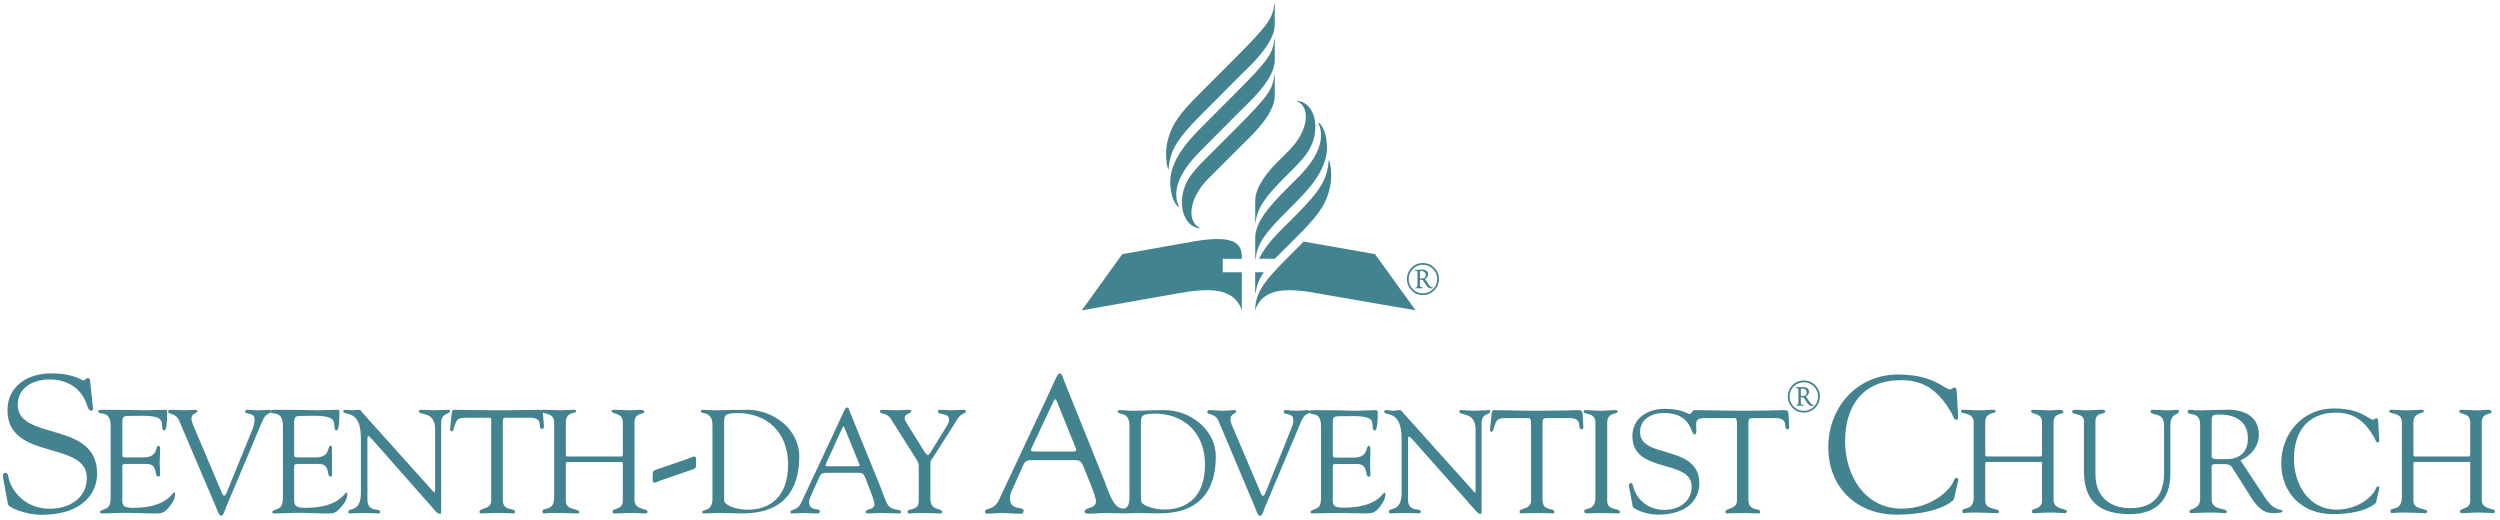 <?xml version="1.0" encoding="utf-8"?>
<!-- Generator: Adobe Illustrator 16.0.3, SVG Export Plug-In . SVG Version: 6.00 Build 0)  -->
<!DOCTYPE svg PUBLIC "-//W3C//DTD SVG 1.1//EN" "http://www.w3.org/Graphics/SVG/1.1/DTD/svg11.dtd">
<svg version="1.1" id="Layer_1" xmlns="http://www.w3.org/2000/svg" xmlns:xlink="http://www.w3.org/1999/xlink" x="0px" y="0px"
	 width="245px" height="51px" viewBox="0 0 245 51" enable-background="new 0 0 245 51" xml:space="preserve">
<g>
	<path fill="#438390" d="M119.828,26.682v-1.32h1.874v-0.125c0-1.322-0.609-2.29-4.81-1.563l-6.906,1.23l-3.975,5.512l9.537-1.69
		c2.857-0.491,5.366-0.593,6.154,1.679v-3.723H119.828z"/>
	<path fill="#438390" d="M123.005,30.403c0-1.797,1.062-3.033,3.231-5.2l1.528-1.529l6.984,1.23l3.981,5.506l-9.158-1.58
		C126.466,28.234,123.834,28.025,123.005,30.403"/>
	<path fill="#438390" d="M123.393,25.358c0.691-1.485,2.165-2.827,3.012-3.674l0.604-0.612c2.564-2.565,3.059-3.626,3.213-5.392
		c0.008-0.093,0.14,0.345,0.18,0.656c0.132,1.041,0.055,1.796-0.299,2.839c-0.529,1.557-1.781,2.798-3.406,4.423l-1.768,1.76
		H123.393z"/>
	<path fill="#438390" d="M124.881,3.851c0-0.014,0.045-0.022,0.045,0v2.046c0,1.85-2.38,3.984-3.327,4.925l-3.483,3.493
		c-1.204,1.204-3.615,3.582-2.603,5.876c0.034,0.076,0.065,0.142-0.064,0.051c-0.257-0.183-0.648-0.825-0.752-1.999
		c-0.185-2.091,1.241-3.964,2.999-5.723l3.323-3.327C124.389,5.824,124.718,5.23,124.881,3.851"/>
	<path fill="#438390" d="M121.599,14.323c0.946-0.941,3.326-3.075,3.326-4.925V7.352c0-0.021-0.043-0.014-0.043,0
		c-0.164,1.379-0.493,1.973-3.863,5.343l-3.087,3.091c-1.121,1.122-2.149,2.297-2.102,4.195c0.029,1.163,0.614,2.127,1.494,2.354
		c0.362,0.078,0.34,0.031,0.253-0.006c-1.242-0.587-1.153-2.831,0.856-4.84L121.599,14.323z"/>
	<path fill="#438390" d="M117.725,11.229c-2.565,2.565-3.058,3.626-3.214,5.392c-0.007,0.092-0.139-0.346-0.178-0.656
		c-0.133-1.041-0.057-1.796,0.297-2.839c0.529-1.557,1.782-2.798,3.407-4.423l2.982-2.987c3.37-3.37,3.699-3.964,3.863-5.342
		c0-0.014,0.043-0.022,0.043,0v2.045c0,1.85-2.378,3.984-3.326,4.925L117.725,11.229z"/>
	<path fill="#438390" d="M123.05,28.714c-0.002,0.016-0.045,0.016-0.045,0v-2.033h0.852C123.376,27.371,123.13,28.038,123.05,28.714
		"/>
	<path fill="#438390" d="M123.056,25.361c-0.002,0.016-0.045,0.016-0.045,0v-2.07c0-1.554,1.524-3.235,3.035-4.736l0.98-0.979
		c0.79-0.791,3.205-3.173,2.193-5.467c-0.034-0.076-0.065-0.142,0.063-0.05c0.257,0.182,0.648,0.824,0.752,1.998
		c0.186,2.091-1.239,3.964-2.999,5.723l-0.905,0.91C123.946,22.875,123.22,23.854,123.056,25.361"/>
	<path fill="#438390" d="M123.054,21.772c-0.002,0.016-0.045,0.016-0.045,0v-2.101c0-1.482,1.471-3.082,2.185-3.796l1.105-1.103
		c2.01-2.009,2.1-4.253,0.855-4.84c-0.086-0.037-0.108-0.084,0.254-0.006c0.88,0.227,1.465,1.191,1.494,2.354
		c0.047,1.898-0.964,3.066-2.086,4.188l-0.896,0.896C124.044,19.24,123.224,20.336,123.054,21.772"/>
	<path fill="#438390" d="M193.424,41.387c-0.016-1.045-1.245-0.759-1.245-1.073c0-0.129,0.113-0.157,0.229-0.157
		c0.529,0,1.045,0.058,1.574,0.058c0.443,0,0.887-0.058,1.331-0.058c0.243,0,0.271,0.086,0.271,0.143
		c0,0.286-1.029,0.015-1.029,1.088v3.091c0,0.2,0,0.257,0.214,0.257h5.237c0.143,0,0.113-0.356,0.113-0.414v-2.934
		c0-0.986-1.072-0.744-1.072-1.073c0-0.086,0.028-0.157,0.243-0.157c0.473,0,1.217,0.058,1.487,0.058
		c0.53,0,0.745-0.058,1.031-0.058c0.372,0,0.4,0.143,0.4,0.229c0,0.258-0.959,0.016-0.959,1.002v7.584
		c0,1.044,1.303,0.786,1.303,1.145c0,0.043-0.058,0.172-0.158,0.172c-0.386,0-0.829-0.059-1.344-0.059
		c-0.916,0-1.317,0.059-1.588,0.059c-0.131,0-0.345,0.043-0.345-0.187c0-0.344,1.001-0.144,1.001-1.045v-3.434
		c0-0.229,0.059-0.357-0.113-0.357h-5.28c-0.171,0-0.171,0.085-0.171,0.242v3.564c0,0.973,1.358,0.657,1.358,1.102
		c0,0.07-0.101,0.114-0.229,0.114c-0.188,0-1.231-0.059-1.99-0.059c-1.015,0-1.172,0.059-1.229,0.059
		c-0.114,0-0.158-0.072-0.158-0.215c0-0.415,1.117,0.057,1.117-1.359V41.387z"/>
	<path fill="#438390" d="M205.354,46.467c0,2.288,1.488,3.333,3.42,3.333c2.69,0,3.305-1.774,3.305-3.462v-4.636
		c0-1.459-1.33-0.858-1.33-1.403c0-0.071,0.101-0.144,0.144-0.144c0.558,0,1.116,0.059,1.674,0.059c0.272,0,0.529-0.059,0.787-0.059
		c0.072,0,0.186,0.072,0.186,0.158c0,0.401-0.844,0.086-0.844,1.402v4.436c0,0.701,0.171,4.235-3.992,4.235
		c-3.763,0-4.479-2.104-4.479-4.307v-4.822c0-0.844-1.159-0.501-1.159-0.959c0-0.099,0.243-0.144,0.315-0.144
		c0.37,0,0.729,0.059,1.115,0.059c0.458,0,0.916-0.059,1.36-0.059c0.07,0,0.457-0.027,0.457,0.144c0,0.401-0.959,0-0.959,1.031
		V46.467z"/>
	<path fill="#438390" d="M216.743,44.793c0,0.271,0.888,0.199,1.561,0.199c0.615,0,1.989-0.258,1.989-2.031
		c0-1.746-1.331-2.333-2.733-2.333c-0.515,0-0.816-0.027-0.816,0.53V44.793z M221.951,48.728c1.031,1.573,1.732,1.044,1.732,1.388
		c0,0.172-0.801,0.172-0.93,0.172c-1.045,0-1.604-0.729-2.146-1.546l-1.589-2.504c-0.515-0.801-0.3-0.758-1.903-0.758
		c-0.458,0-0.372,0.258-0.372,0.4v3.02c0,1.229,1.488,0.787,1.488,1.272c0,0.145-0.129,0.115-0.243,0.115
		c-0.129,0-0.458-0.058-1.646-0.058c-0.543,0-1.087,0.058-1.631,0.058c-0.085,0-0.144-0.072-0.144-0.158
		c0-0.357,1.045-0.157,1.045-1.245v-7.282c0-1.374-1.23-0.787-1.23-1.273c0-0.086,0.113-0.172,0.286-0.172
		c0.258,0,0.187,0.057,0.916,0.057c0.829,0,1.646-0.057,2.39-0.057c0.228,0,3.391-0.286,3.391,2.476
		c0,1.116-0.802,2.074-1.803,2.476L221.951,48.728z"/>
	<path fill="#438390" d="M228.714,40.027c2.689,0,3.435,1.103,3.85,1.103c0.114,0,0.2-0.145,0.343-0.145
		c0.157,0,0.157,0.229,0.2,1.159c0.029,0.759,0.157,1.231-0.086,1.231c-0.171,0-0.271-0.372-0.329-0.473
		c-0.886-1.53-1.902-2.462-3.749-2.462c-2.79,0-4.135,1.86-4.135,4.523c0,2.489,1.431,4.979,4.178,4.979
		c2.247,0,3.648-1.431,3.864-2.089c0.029-0.1,0.114-0.187,0.2-0.187c0.072,0,0.144,0.087,0.129,0.158l-0.329,1.431
		c-0.015,0.057-1.03,1.13-4.25,1.13c-2.933,0-5.037-2.017-5.037-4.979C223.562,42.445,225.695,40.027,228.714,40.027"/>
	<path fill="#438390" d="M235.386,41.387c-0.015-1.045-1.245-0.759-1.245-1.073c0-0.129,0.114-0.157,0.229-0.157
		c0.528,0,1.045,0.058,1.573,0.058c0.444,0,0.889-0.058,1.331-0.058c0.242,0,0.271,0.086,0.271,0.143
		c0,0.286-1.029,0.015-1.029,1.088v3.091c0,0.2,0,0.257,0.214,0.257h5.236c0.144,0,0.115-0.356,0.115-0.414v-2.934
		c0-0.986-1.073-0.744-1.073-1.073c0-0.086,0.027-0.157,0.244-0.157c0.472,0,1.215,0.058,1.487,0.058
		c0.529,0,0.743-0.058,1.029-0.058c0.373,0,0.402,0.143,0.402,0.229c0,0.258-0.959,0.016-0.959,1.002v7.584
		c0,1.044,1.302,0.786,1.302,1.145c0,0.043-0.057,0.172-0.157,0.172c-0.387,0-0.83-0.059-1.346-0.059
		c-0.916,0-1.316,0.059-1.588,0.059c-0.129,0-0.344,0.043-0.344-0.187c0-0.344,1.002-0.144,1.002-1.045v-3.434
		c0-0.229,0.058-0.357-0.115-0.357h-5.279c-0.171,0-0.171,0.085-0.171,0.242v3.564c0,0.973,1.358,0.657,1.358,1.102
		c0,0.07-0.101,0.114-0.229,0.114c-0.185,0-1.229-0.059-1.988-0.059c-1.016,0-1.174,0.059-1.23,0.059
		c-0.114,0-0.157-0.072-0.157-0.215c0-0.415,1.116,0.057,1.116-1.359V41.387z"/>
	<path fill="#438390" d="M73.251,49.951c2.059,0,3.981-1.098,3.981-4.438c0-3.203-2.105-4.987-4.85-5.033
		c-1.372,0-1.418,0.229-1.418,0.914v6.864c0,0.229-0.046,0.915,0.091,1.006C71.514,49.769,72.611,49.951,73.251,49.951
		 M68.859,40.16c0.458,0,0.87,0.045,1.281,0.045c0.961,0,1.876-0.045,3.111-0.045c2.563,0,5.079,1.922,5.079,4.575
		c0,3.295-1.556,5.582-5.582,5.582c-0.732,0-1.464-0.046-2.196-0.046c-0.092,0-1.51,0.046-1.602,0.046
		c-0.091,0-0.137-0.046-0.137-0.137c0-0.321,1.007,0.045,1.007-1.327v-7.183c0-1.466-1.144-1.008-1.144-1.374
		C68.677,40.205,68.769,40.16,68.859,40.16"/>
	<path fill="#438390" d="M83.958,45.696c0.321,0,0.321-0.092,0.229-0.274l-1.418-3.477c-0.046-0.184-0.138-0.184-0.229,0
		l-1.601,3.521c-0.092,0.184,0,0.229,0.182,0.229H83.958z M81.03,46.337c-0.274,0-0.549,0-0.686,0.321l-0.915,2.012
		c-0.046,0.092-0.138,0.321-0.138,0.503c0,1.007,1.053,0.55,1.053,0.916c0,0.274-0.229,0.229-0.412,0.229
		c-0.412,0-0.778-0.047-1.19-0.047c-0.412,0-0.777,0.047-1.144,0.047c-0.091,0-0.137-0.047-0.137-0.139
		c0-0.319,0.687-0.091,1.053-0.915l3.431-7.319c0.824-1.784,0.869-2.014,1.098-2.014c0.138,0,0.229,0.411,0.275,0.503l3.019,7.412
		c0.229,0.549,0.366,1.145,0.687,1.647c0.457,0.64,1.281,0.319,1.281,0.686c0,0.139-0.092,0.139-0.183,0.139
		c-0.595,0-1.19-0.047-1.785-0.047c-0.412,0-0.777,0.047-1.189,0.047c-0.046,0-0.32,0-0.32-0.139c0-0.366,0.869-0.183,0.869-0.731
		c0-0.32-0.275-1.007-0.412-1.373l-0.457-1.189c-0.138-0.319-0.229-0.549-0.641-0.549H81.03z"/>
	<path fill="#438390" d="M86.422,40.16c0.366,0,0.641,0.045,1.601,0.045c0.504,0,0.87-0.045,1.007-0.045
		c0.137,0,0.274,0,0.274,0.137c0,0.229-0.64,0.229-0.64,0.642c0,0.274,0.183,0.503,0.229,0.594l1.739,2.791
		c0.137,0.185,0.228,0.274,0.32,0.274c0.045,0,0.137-0.09,0.274-0.32l1.464-2.379c0.092-0.183,0.321-0.411,0.321-0.777
		c0-0.731-1.098-0.411-1.098-0.777c0-0.184,0.137-0.184,0.32-0.184c0.32,0,0.686,0.045,1.052,0.045c0.412,0,0.823-0.045,1.235-0.045
		c0.092,0,0.138,0.092,0.138,0.137c0,0.184-0.229,0.229-0.321,0.274c-0.411,0.229-0.594,0.642-0.823,1.007l-2.013,3.157
		c-0.229,0.32-0.32,0.412-0.32,0.641v3.522c0,1.236,1.143,0.824,1.143,1.282c0,0.137-0.091,0.137-0.32,0.137
		c-0.183,0-1.052-0.046-1.556-0.046c-0.64,0-1.189,0.046-1.326,0.046c-0.092,0-0.183,0-0.183-0.183c0-0.366,1.098,0,1.098-1.053
		v-3.478c0-0.274-0.229-0.549-0.321-0.732l-2.425-3.843c-0.366-0.595-1.052-0.412-1.052-0.686
		C86.239,40.252,86.285,40.16,86.422,40.16"/>
	<path fill="#438390" d="M155.353,40.19c0.532,0,1.031,0.062,1.562,0.062c0.468,0,0.906-0.062,1.343-0.062
		c0.219,0,0.281,0.03,0.281,0.125c0,0.343-1.03,0.03-1.03,1.093v7.684c0,1,1.249,0.657,1.249,1.094c0,0.094-0.031,0.125-0.281,0.125
		c-0.312,0-0.937-0.031-1.562-0.031c-0.875,0-1.156,0.031-1.375,0.031c-0.25,0-0.281-0.062-0.281-0.219
		c0-0.406,1.094,0.062,1.094-1.343v-7.341c0-1.031-1.155-0.75-1.155-1.062C155.197,40.221,155.228,40.19,155.353,40.19"/>
	<path fill="#438390" d="M30.93,44.827c1.51,0,1.098-1.145,1.464-1.145c0.137,0,0.137,0.138,0.137,0.274v1.419v1.145
		c0,0.137-0.045,0.183-0.137,0.183c-0.457,0,0.046-1.235-1.144-1.235H29.1c-0.32,0-0.274,0.229-0.274,0.458v2.607
		c0,0.869-0.092,1.235,1.097,1.235c3.34,0,3.844-1.51,4.027-1.51c0.091,0,0.091,0.138,0.091,0.183c0,0.503-0.366,1.007-0.732,1.373
		c-0.457,0.548-0.778,0.504-1.372,0.504c-1.098,0-2.197-0.093-3.295-0.047c-0.594,0-1.189,0.047-1.738,0.047
		c-0.137,0-0.229-0.047-0.229-0.138c0.046-0.184,0.183-0.139,0.641-0.366c0.365-0.184,0.411-0.595,0.411-1.281V41.99
		c0-0.64,0-1.327-0.778-1.464c-0.137,0-0.457-0.046-0.457-0.229c0-0.092,0.092-0.137,0.503-0.137c2.745,0,3.477,0.045,4.072,0.045
		c0.275,0,1.602-0.045,2.059-0.045c0.137,0,0.137,0.137,0.137,0.275c0,1.601-0.182,1.738-0.274,1.738
		c-0.366,0-0.092-0.687-0.366-1.008c-0.366-0.503-1.876-0.411-2.425-0.411c-1.372,0-1.372-0.046-1.372,0.915v2.653
		c0,0.504,0,0.504,0.549,0.504H30.93z"/>
	<path fill="#438390" d="M33.858,40.16c0.229,0,0.458,0.045,0.686,0.045c0.183,0,0.412-0.045,0.641-0.045
		c0.183,0,0.274,0.229,0.366,0.32l6.863,7.641c0.091,0.093,0.137,0.138,0.183,0.138s0.046-0.045,0.046-0.138v-6.039
		c0-1.877-1.602-1.327-1.602-1.785c0-0.092,0.092-0.137,0.183-0.137c0.412,0,0.824,0.045,1.281,0.045
		c0.504,0,1.098-0.045,1.465-0.045c0.091,0,0.137,0.045,0.137,0.092c0,0.411-0.87,0.138-0.87,1.189v8.327
		c0,0.412,0,0.594-0.091,0.594c-0.137,0-0.274-0.045-0.549-0.365l-6.177-7.001c-0.046,0-0.229-0.273-0.32-0.273
		c-0.046,0-0.092,0.046-0.092,0.366v5.855c0,1.327,1.236,0.824,1.236,1.19c0,0.091,0,0.183-0.137,0.183
		c-0.367,0-0.733-0.046-1.465-0.046c-0.503,0-1.235,0.046-1.326,0.046c-0.183,0-0.183-0.092-0.183-0.137
		c0-0.504,1.235,0.137,1.235-1.922v-5.308c0-2.974-1.739-2.15-1.739-2.654C33.629,40.205,33.768,40.16,33.858,40.16"/>
	<path fill="#438390" d="M45.663,40.938c-0.915,0-0.915,0.229-1.19,1.006c-0.045,0.138-0.045,0.321-0.228,0.321
		c-0.092,0-0.137-0.092-0.137-0.184l0.137-1.372c0.046-0.184,0-0.55,0.274-0.55c1.098,0,2.242,0.045,4.072,0.045
		c2.608,0,3.935-0.045,4.21-0.045c0.32,0,0.366,0.045,0.411,0.411l0.092,1.145c0,0.137,0,0.319-0.183,0.319
		c-0.503,0,0.275-1.097-1.19-1.097h-2.059c-0.64,0-0.594-0.047-0.594,0.687v7.365c0,1.189,1.189,0.732,1.189,1.145
		c0,0.045,0,0.183-0.137,0.183c-0.366,0-0.778-0.046-1.19-0.046c-1.601,0-1.876,0.046-1.967,0.046c-0.137,0-0.183-0.046-0.183-0.183
		c0-0.366,1.144-0.184,1.144-1.053v-7.504c0-0.091,0.091-0.64-0.138-0.64H45.663z"/>
	<path fill="#438390" d="M53.258,40.16c0.549,0,1.052,0.045,1.601,0.045c0.458,0,0.916-0.045,1.327-0.045
		c0.275,0,0.275,0.045,0.275,0.137c0,0.274-1.007,0-1.007,1.098v3.113c0,0.182,0,0.228,0.184,0.228h5.261
		c0.183,0,0.137-0.366,0.137-0.412v-2.929c0-1.005-1.098-0.777-1.098-1.098c0-0.092,0.046-0.137,0.275-0.137
		c0.457,0,1.189,0.045,1.464,0.045c0.549,0,0.778-0.045,1.052-0.045c0.366,0,0.412,0.137,0.412,0.229c0,0.228-0.961,0-0.961,1.005
		v7.596c0,1.053,1.281,0.778,1.281,1.145c0,0.046-0.046,0.183-0.137,0.183c-0.412,0-0.824-0.046-1.373-0.046
		c-0.915,0-1.327,0.046-1.601,0.046c-0.092,0-0.32,0.045-0.32-0.183c0-0.366,1.006-0.138,1.006-1.053V45.65
		c0-0.229,0.046-0.366-0.137-0.366h-5.308c-0.137,0-0.137,0.092-0.137,0.229v3.568c0,1.007,1.327,0.687,1.327,1.144
		c0,0.046-0.091,0.092-0.229,0.092c-0.182,0-1.235-0.046-1.967-0.046c-1.052,0-1.189,0.046-1.235,0.046
		c-0.138,0-0.183-0.046-0.183-0.229c0-0.412,1.143,0.092,1.143-1.327v-7.367c0-1.051-1.281-0.777-1.281-1.098
		C53.029,40.16,53.167,40.16,53.258,40.16"/>
	<path fill="#438390" d="M68.219,45.193c0,0.686,0.046,0.686-0.503,0.869l-2.929,1.006c-0.274,0.093-0.503,0.229-0.64,0.229
		c-0.229,0-0.183-0.274-0.183-0.412c0-0.732-0.046-0.732,0.503-0.916l2.928-1.006c0.229-0.092,0.504-0.228,0.641-0.228
		C68.265,44.736,68.219,45.056,68.219,45.193"/>
	<path fill="#438390" d="M132.676,44.845c1.499,0,1.125-1.156,1.468-1.156c0.094,0,0.156,0.157,0.156,0.281
		c0,0.5-0.031,0.969-0.031,1.437c0,0.375,0.031,0.749,0.031,1.125c0,0.125-0.062,0.187-0.156,0.187
		c-0.437,0,0.031-1.248-1.155-1.248h-2.124c-0.312,0-0.25,0.248-0.25,0.468v2.624c0,0.843-0.125,1.187,1.062,1.187
		c3.311,0,3.811-1.468,3.998-1.468c0.093,0,0.093,0.125,0.093,0.156c0,0.53-0.374,1.03-0.686,1.405
		c-0.469,0.499-0.782,0.469-1.407,0.469c-1.093,0-2.186-0.062-3.279-0.031c-0.562,0-1.155,0.031-1.75,0.031
		c-0.124,0-0.219-0.031-0.219-0.124c0.032-0.188,0.188-0.157,0.626-0.376c0.374-0.188,0.406-0.562,0.406-1.249v-6.528
		c0-0.656,0-1.343-0.75-1.438c-0.125-0.031-0.438-0.062-0.438-0.249c0-0.095,0.094-0.156,0.499-0.156
		c2.688,0,3.437,0.062,4.062,0.062c0.281,0,1.593-0.062,2.03-0.062c0.125,0,0.156,0.125,0.156,0.312
		c0,1.594-0.219,1.687-0.281,1.687c-0.344,0-0.124-0.687-0.344-0.999c-0.375-0.499-1.874-0.406-2.436-0.406
		c-1.375,0-1.344-0.062-1.344,0.906v2.655c0,0.5-0.031,0.5,0.531,0.5H132.676z"/>
	<path fill="#438390" d="M135.831,40.19c0.249,0,0.468,0.062,0.687,0.062c0.22,0,0.438-0.062,0.656-0.062
		c0.156,0,0.281,0.219,0.375,0.312l6.841,7.621c0.062,0.094,0.125,0.156,0.155,0.156c0.032,0,0.063-0.062,0.063-0.156v-5.997
		c0-1.874-1.594-1.312-1.594-1.812c0-0.095,0.063-0.125,0.156-0.125c0.407,0,0.844,0.062,1.28,0.062c0.5,0,1.125-0.062,1.469-0.062
		c0.062,0,0.125,0.03,0.125,0.125c0,0.375-0.844,0.123-0.844,1.154v8.279c0,0.437,0,0.623-0.124,0.623
		c-0.096,0-0.25-0.062-0.532-0.405l-6.153-6.935c-0.03,0-0.219-0.25-0.312-0.25c-0.062,0-0.094,0.031-0.094,0.312v5.873
		c0,1.28,1.25,0.781,1.25,1.155c0,0.094,0,0.188-0.157,0.188c-0.343,0-0.749-0.031-1.437-0.031c-0.5,0-1.25,0.031-1.344,0.031
		c-0.187,0-0.187-0.062-0.187-0.156c0-0.5,1.249,0.125,1.249-1.874v-5.279c0-2.967-1.719-2.155-1.719-2.686
		C135.643,40.253,135.768,40.19,135.831,40.19"/>
	<path fill="#438390" d="M147.575,40.971c-0.906,0-0.937,0.219-1.187,1c-0.062,0.155-0.062,0.344-0.25,0.344
		c-0.094,0-0.124-0.126-0.124-0.188l0.154-1.374c0-0.188,0-0.562,0.25-0.562c1.125,0,2.219,0.062,4.062,0.062
		c2.592,0,3.904-0.062,4.185-0.062c0.346,0,0.407,0.093,0.438,0.405l0.062,1.156c0,0.124,0.031,0.312-0.154,0.312
		c-0.532,0,0.249-1.094-1.22-1.094h-2.061c-0.531,0-0.563,0.031-0.563,0.688v7.309c0,1.22,1.156,0.75,1.156,1.188
		c0,0.032,0.031,0.156-0.125,0.156c-0.344,0-0.75-0.031-1.156-0.031c-1.592,0-1.874,0.031-1.968,0.031
		c-0.124,0-0.156-0.031-0.156-0.188c0-0.344,1.125-0.188,1.125-1.062v-7.435c0-0.093,0.031-0.655-0.188-0.655H147.575z"/>
	<path fill="#438390" d="M22.146,49.723c-0.137,0.366-0.274,0.823-0.458,0.823c-0.228,0-0.412-0.594-0.549-0.914l-3.568-8.373
		c-0.366-0.87-1.098-0.595-1.098-0.915c0-0.138,0.091-0.183,0.228-0.183c0.412,0,0.87,0.045,1.327,0.045
		c0.366,0,0.915-0.045,1.098-0.045c0.092,0,0.229,0.045,0.229,0.136c0,0.184-0.595,0.184-0.595,0.732
		c0,0.183,0.092,0.412,0.138,0.55l2.516,5.947c0.32,0.731,0.412,1.053,0.549,1.053c0.137,0,0.183-0.229,0.274-0.366l2.517-6.177
		c0.092-0.229,0.229-0.687,0.183-1.007c0-0.641-0.915-0.365-0.915-0.686c0-0.138,0.091-0.183,0.229-0.183
		c0.32,0,0.64,0.045,0.915,0.045c0.732,0,0.915-0.045,1.143-0.045c0.138,0,0.229,0.045,0.229,0.183c0,0.32-0.411-0.047-0.823,0.915
		L22.146,49.723z"/>
	<path fill="#438390" d="M15.054,50.318c-1.098,0-2.196-0.093-3.294-0.047c-0.549,0-1.19,0.047-1.739,0.047
		c-0.137,0-0.229-0.047-0.229-0.139c0.046-0.183,0.183-0.137,0.641-0.366c0.366-0.183,0.412-0.594,0.412-1.28V41.99
		c0-0.641,0-1.326-0.778-1.464c-0.137,0-0.458-0.046-0.458-0.229c0-0.091,0.092-0.136,0.503-0.136c2.746,0,3.478,0.045,4.072,0.045
		c0.321,0,1.602-0.045,2.06-0.045c0.137,0,0.137,0.136,0.137,0.273c0,1.602-0.183,1.739-0.275,1.739
		c-0.366,0-0.091-0.687-0.366-1.008c-0.32-0.502-1.83-0.411-2.425-0.411c-1.372,0-1.326-0.046-1.326,0.915v2.654
		c0,0.503-0.046,0.503,0.503,0.503h1.555c1.51,0,1.144-1.145,1.465-1.145c0.137,0,0.182,0.139,0.182,0.275
		c0,0.504-0.045,0.961-0.045,1.418c0,0.367,0.045,0.777,0.045,1.144c0,0.139-0.091,0.185-0.182,0.185
		c-0.458,0,0.045-1.236-1.145-1.236h-2.15c-0.274,0-0.228,0.229-0.228,0.458v2.607c0,0.87-0.138,1.235,1.052,1.235
		c3.34,0,3.843-1.511,4.026-1.511c0.091,0,0.091,0.138,0.091,0.184c0,0.504-0.365,1.007-0.686,1.372
		C15.969,50.363,15.694,50.318,15.054,50.318"/>
	<path fill="#438390" d="M123.961,49.717c-0.156,0.375-0.25,0.844-0.469,0.844c-0.249,0-0.406-0.626-0.531-0.906l-3.531-8.371
		c-0.343-0.845-1.124-0.594-1.124-0.906c0-0.124,0.094-0.188,0.219-0.188c0.437,0,0.874,0.063,1.312,0.063
		c0.374,0,0.937-0.063,1.124-0.063c0.094,0,0.188,0.063,0.188,0.126c0.031,0.219-0.562,0.219-0.562,0.749
		c0,0.188,0.062,0.405,0.124,0.562l2.5,5.872c0.344,0.781,0.406,1.094,0.563,1.094c0.155,0,0.187-0.219,0.28-0.407l2.468-6.122
		c0.094-0.219,0.28-0.687,0.219-0.968c0-0.657-0.938-0.406-0.938-0.719c0-0.156,0.095-0.188,0.22-0.188
		c0.312,0,0.624,0.063,0.968,0.063c0.687,0,0.874-0.063,1.093-0.063c0.156,0,0.25,0.063,0.25,0.188c0,0.312-0.406-0.062-0.812,0.906
		L123.961,49.717z"/>
	<path fill="#438390" d="M0.779,49.402l-0.457-2.471c-0.092-0.366,0-0.595,0.183-0.595c0.274,0,0.274,0.229,0.365,0.64
		c0.229,0.87,1.373,2.883,4.027,2.883c1.83,0,3.614-1.006,3.614-3.019c0-3.707-7.778-1.648-7.778-6.635
		c0-2.424,2.059-3.615,4.255-3.615c2.334,0,2.929,0.687,3.203,0.687c0.183,0,0.229-0.229,0.412-0.229
		c0.137,0,0.229,0.092,0.229,0.275l0.274,2.607c0.046,0.182,0,0.32-0.183,0.32c-0.229,0-0.366-0.411-0.412-0.595
		c-0.549-1.647-1.967-2.471-3.66-2.471c-1.51,0-3.111,0.731-3.111,2.471c0,3.613,7.778,1.51,7.778,6.771
		c0,1.646-1.144,4.026-5.49,4.026C2.609,50.455,0.825,49.769,0.779,49.402"/>
	<path fill="#438390" d="M103.251,39.315l-2.155,4.592c-0.125,0.28,0,0.344,0.25,0.344h3.748c0.438,0,0.406-0.125,0.313-0.375
		l-1.843-4.561C103.47,39.065,103.376,39.065,103.251,39.315 M111.81,41.438v6.811c0,0.219-0.031,0.904,0.094,1.03
		c0.468,0.47,1.562,0.655,2.218,0.655c2.03,0,3.967-1.093,3.967-4.404c0-3.186-2.125-4.966-4.842-4.996
		C111.872,40.534,111.81,40.784,111.81,41.438 M111.435,50.278c-0.094,0-0.874,0.032-1.312,0.032c-0.781,0-1.249-0.032-1.874-0.032
		c-0.531,0-1.031,0.063-1.562,0.063c-0.093,0-0.406,0-0.406-0.188c0-0.468,1.125-0.28,1.125-1c0-0.404-0.375-1.279-0.563-1.779
		l-0.624-1.562c-0.188-0.438-0.281-0.718-0.812-0.718h-4.186c-0.375,0-0.719,0-0.906,0.405l-1.187,2.654
		c-0.062,0.125-0.156,0.406-0.156,0.656c0,1.312,1.343,0.75,1.343,1.25c0,0.343-0.25,0.281-0.5,0.281
		c-0.53,0-1.062-0.063-1.593-0.063c-0.499,0-1.03,0.063-1.53,0.063c-0.094,0-0.156-0.094-0.156-0.219
		c0-0.374,0.874-0.062,1.374-1.155l4.529-9.652c1.125-2.404,1.187-2.718,1.437-2.718c0.219,0,0.344,0.562,0.406,0.718l3.936,9.777
		c0.281,0.687,0.5,1.468,0.937,2.156c0.312,0.437,0.593,0.593,0.968,0.593c0.313,0,0.563-0.374,0.563-1V41.72
		c0-1.467-1.156-0.999-1.156-1.404c0-0.095,0.093-0.126,0.187-0.126c0.437,0,0.875,0.063,1.281,0.063
		c0.968,0,1.874-0.063,3.124-0.063c2.53,0,5.029,1.906,5.029,4.562c0,3.278-1.562,5.56-5.529,5.56
		C112.872,50.311,112.154,50.278,111.435,50.278"/>
	<path fill="#438390" d="M175.281,40.596l0.062,1.156c0,0.125,0.031,0.312-0.155,0.312c-0.531,0,0.249-1.093-1.218-1.093h-2.062
		c-0.562,0-0.562,0.031-0.562,0.688v7.31c0,1.218,1.154,0.749,1.154,1.187c0,0.031,0.032,0.156-0.124,0.156
		c-0.344,0-0.75-0.032-1.155-0.032c-1.595,0-1.874,0.032-1.969,0.032c-0.125,0-0.155-0.032-0.155-0.187
		c0-0.346,1.124-0.189,1.124-1.063v-7.434c0-0.095,0.03-0.656-0.188-0.656h-2.967c-0.875,0-0.844,0.312-0.844,0.812
		c0,0.157,0.125,0.781-0.156,0.781c-0.157,0-0.25-0.312-0.313-0.437c-0.436-1.219-1.436-1.656-2.686-1.656
		c-1.155,0-2.342,0.562-2.342,1.874c0,2.687,5.81,1.125,5.81,5.061c0,1.219-0.844,3.029-4.092,3.029
		c-1.062,0-2.374-0.53-2.438-0.811l-0.344-1.844c-0.062-0.28,0-0.438,0.157-0.438c0.187,0,0.187,0.188,0.281,0.469
		c0.155,0.656,1.03,2.155,2.999,2.155c1.374,0,2.686-0.749,2.686-2.28c0-2.749-5.81-1.218-5.81-4.935
		c0-1.812,1.529-2.688,3.186-2.688c1.718,0,2.188,0.5,2.405,0.5c0.219,0,0.25-0.375,0.532-0.375c1.123,0,2.716,0.063,4.559,0.063
		c2.593,0,3.905-0.063,4.186-0.063C175.188,40.189,175.25,40.283,175.281,40.596"/>
	<path fill="#438390" d="M185.999,36.703c3.566,0,4.552,1.46,5.103,1.46c0.151,0,0.265-0.188,0.454-0.188
		c0.209,0,0.209,0.303,0.267,1.535c0.038,1.007,0.208,1.632-0.114,1.632c-0.228,0-0.361-0.492-0.437-0.625
		c-1.176-2.03-2.522-3.264-4.969-3.264c-3.698,0-5.481,2.466-5.481,5.994c0,3.3,1.896,6.6,5.539,6.6c2.977,0,4.836-1.896,5.12-2.769
		c0.038-0.133,0.152-0.246,0.266-0.246c0.095,0,0.19,0.113,0.171,0.208l-0.437,1.897c-0.019,0.074-1.365,1.498-5.634,1.498
		c-3.888,0-6.676-2.675-6.676-6.602C179.171,39.909,181.997,36.703,185.999,36.703"/>
	<path fill="#438390" d="M139.229,27.283h0.147c0.23,0,0.347-0.11,0.347-0.335c0-0.113-0.044-0.208-0.13-0.284
		s-0.192-0.114-0.319-0.114c-0.08,0-0.12,0.032-0.12,0.096l0.003,0.043v0.521c0,0.035,0.003,0.056,0.011,0.062
		C139.174,27.28,139.194,27.283,139.229,27.283 M139.645,27.341l0.351,0.512l0.043,0.062c0.109,0.159,0.209,0.241,0.297,0.246
		l0.041,0.002c0.028,0.002,0.041,0.014,0.04,0.038c-0.003,0.044-0.072,0.065-0.206,0.065c-0.155,0-0.295-0.094-0.419-0.28
		l-0.328-0.494l-0.019-0.028c-0.017-0.029-0.047-0.044-0.087-0.044h-0.176l-0.02,0.002l-0.006,0.026v0.457
		c0,0.103,0.014,0.168,0.041,0.201c0.026,0.031,0.089,0.052,0.185,0.062c0.043,0.005,0.065,0.02,0.066,0.048
		c0.002,0.03-0.02,0.044-0.062,0.044c-0.014,0-0.04-0.002-0.081-0.007c-0.034-0.004-0.089-0.006-0.166-0.006h-0.198
		c-0.024,0-0.062,0.002-0.108,0.008c-0.034,0.003-0.057,0.005-0.066,0.005c-0.039,0-0.058-0.015-0.058-0.044
		c0-0.023,0.016-0.037,0.049-0.045c0.068-0.017,0.111-0.045,0.129-0.089c0.02-0.043,0.029-0.138,0.029-0.282v-0.93l-0.003-0.136
		c0-0.125-0.044-0.193-0.132-0.207l-0.062-0.009c-0.038-0.007-0.057-0.023-0.057-0.051c0-0.028,0.02-0.043,0.061-0.043
		c0.01,0,0.042,0.002,0.094,0.007c0.028,0.001,0.068,0.002,0.117,0.002c0.041,0,0.109-0.003,0.204-0.009
		c0.072-0.004,0.134-0.006,0.188-0.006c0.42,0,0.631,0.153,0.631,0.464C139.956,27.079,139.852,27.23,139.645,27.341
		 M139.447,25.948c-0.387,0-0.716,0.136-0.988,0.409c-0.273,0.274-0.409,0.604-0.409,0.989c0,0.386,0.136,0.716,0.409,0.989
		c0.272,0.272,0.602,0.41,0.988,0.41c0.385,0,0.714-0.138,0.986-0.41c0.273-0.273,0.41-0.604,0.41-0.989
		c0-0.387-0.137-0.717-0.409-0.989C140.163,26.084,139.833,25.948,139.447,25.948 M139.447,25.774c0.435,0,0.805,0.153,1.11,0.458
		c0.307,0.308,0.46,0.677,0.46,1.113c0,0.434-0.153,0.804-0.46,1.11s-0.677,0.46-1.11,0.46c-0.487,0-0.886-0.186-1.195-0.555
		c-0.251-0.298-0.376-0.637-0.376-1.016c0-0.387,0.124-0.728,0.373-1.021C138.562,25.958,138.963,25.774,139.447,25.774"/>
	<path fill="#438390" d="M176.559,38.799h0.146c0.232,0,0.348-0.112,0.348-0.336c0-0.113-0.043-0.208-0.131-0.285
		c-0.086-0.075-0.191-0.113-0.318-0.113c-0.079,0-0.12,0.032-0.12,0.097l0.002,0.043v0.521c0,0.035,0.004,0.056,0.011,0.063
		C176.502,38.795,176.523,38.799,176.559,38.799 M176.974,38.854l0.351,0.512l0.043,0.063c0.11,0.16,0.209,0.241,0.296,0.246
		l0.041,0.003c0.028,0.001,0.042,0.014,0.04,0.038c-0.003,0.043-0.071,0.064-0.206,0.064c-0.154,0-0.294-0.094-0.418-0.28
		l-0.329-0.494l-0.017-0.028c-0.019-0.029-0.048-0.044-0.087-0.044h-0.176l-0.021,0.002l-0.007,0.026v0.458
		c0,0.101,0.014,0.168,0.042,0.2c0.026,0.031,0.088,0.053,0.184,0.062c0.043,0.005,0.065,0.021,0.066,0.048
		c0.002,0.029-0.02,0.044-0.062,0.044c-0.014,0-0.039-0.003-0.08-0.008c-0.034-0.004-0.09-0.005-0.166-0.005h-0.199
		c-0.025,0-0.062,0.003-0.108,0.008c-0.035,0.003-0.057,0.005-0.066,0.005c-0.039,0-0.059-0.015-0.059-0.044
		c0-0.022,0.017-0.037,0.049-0.045c0.068-0.016,0.112-0.045,0.13-0.09c0.02-0.042,0.028-0.137,0.028-0.281v-0.93l-0.003-0.135
		c0-0.125-0.043-0.194-0.131-0.207l-0.063-0.01c-0.037-0.007-0.057-0.023-0.057-0.051s0.021-0.043,0.062-0.043
		c0.01,0,0.041,0.002,0.094,0.006c0.027,0.001,0.066,0.003,0.117,0.003c0.041,0,0.108-0.003,0.204-0.009
		c0.071-0.004,0.134-0.006,0.187-0.006c0.42,0,0.631,0.154,0.631,0.463C177.284,38.593,177.182,38.746,176.974,38.854
		 M176.775,37.463c-0.385,0-0.715,0.136-0.987,0.409s-0.41,0.603-0.41,0.988s0.138,0.716,0.41,0.989
		c0.272,0.272,0.603,0.41,0.987,0.41s0.715-0.138,0.988-0.41c0.271-0.273,0.408-0.604,0.408-0.989c0-0.388-0.136-0.717-0.408-0.988
		C177.492,37.599,177.161,37.463,176.775,37.463 M176.775,37.289c0.435,0,0.805,0.152,1.112,0.459
		c0.305,0.307,0.459,0.677,0.459,1.112c0,0.435-0.154,0.805-0.46,1.11c-0.308,0.306-0.678,0.46-1.111,0.46
		c-0.487,0-0.885-0.185-1.195-0.554c-0.25-0.299-0.376-0.638-0.376-1.017c0-0.388,0.125-0.727,0.374-1.021
		C175.893,37.472,176.291,37.289,176.775,37.289"/>
</g>
</svg>
